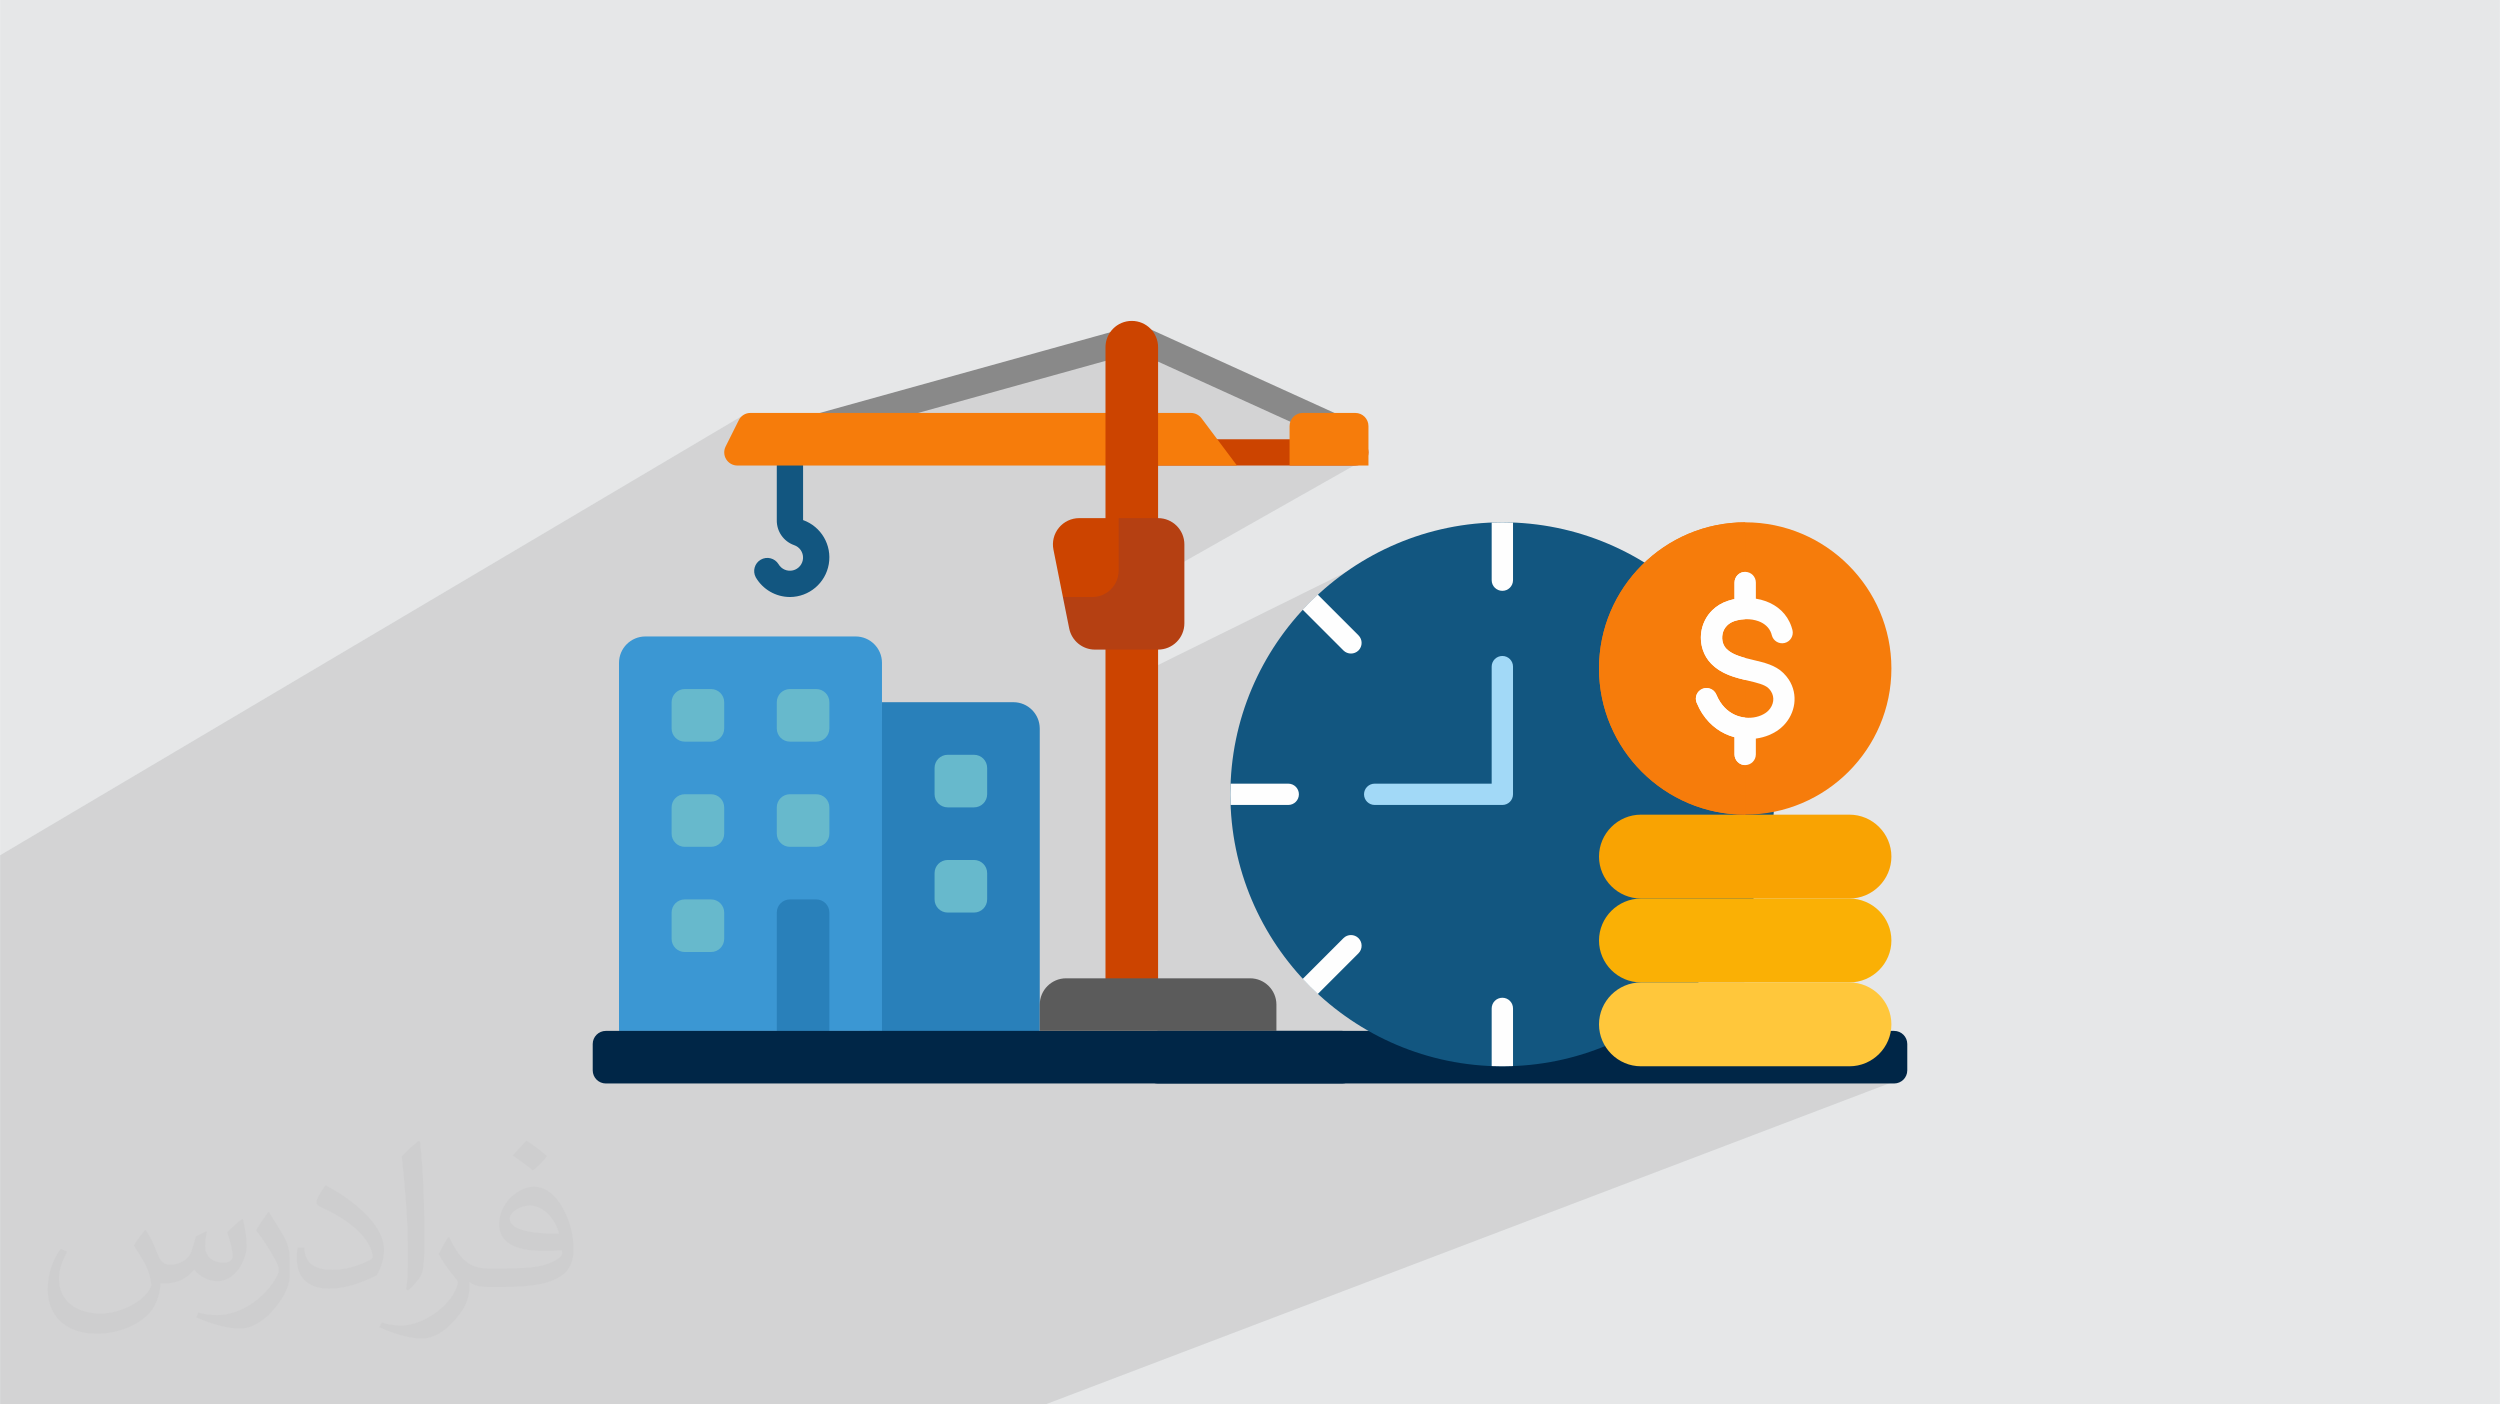 <?xml version="1.0" encoding="UTF-8"?>
<!DOCTYPE svg PUBLIC "-//W3C//DTD SVG 1.0//EN" "http://www.w3.org/TR/2001/REC-SVG-20010904/DTD/svg10.dtd">
<!-- Creator: CorelDRAW -->
<svg xmlns="http://www.w3.org/2000/svg" xml:space="preserve" width="3.708in" height="2.083in" version="1.0" style="shape-rendering:geometricPrecision; text-rendering:geometricPrecision; image-rendering:optimizeQuality; fill-rule:evenodd; clip-rule:evenodd"
viewBox="0 0 3702.73 2080.18"
 xmlns:xlink="http://www.w3.org/1999/xlink"
 xmlns:xodm="http://www.corel.com/coreldraw/odm/2003">
 <defs>
  <style type="text/css">
   <![CDATA[
    .fil13 {fill:#FEFEFE}
    .fil6 {fill:#898989}
    .fil11 {fill:#5B5B5B}
    .fil18 {fill:#A2D9F7}
    .fil10 {fill:#002647}
    .fil5 {fill:#125680}
    .fil3 {fill:#2980BA}
    .fil8 {fill:#3B97D3}
    .fil9 {fill:#67B9CC}
    .fil12 {fill:#B54012}
    .fil4 {fill:#CC4400}
    .fil7 {fill:#F67C0B}
    .fil14 {fill:#F9A302}
    .fil15 {fill:#FAB005}
    .fil16 {fill:#FFC73B}
    .fil17 {fill:#FEFEFE;fill-rule:nonzero}
    .fil2 {fill:#373435;fill-opacity:0.031}
    .fil1 {fill:#2B2A29;fill-opacity:0.102}
    .fil0 {fill:#E6E7E8}
   ]]>
  </style>
 </defs>
 <g id="Layer_x0020_1">
  <polygon class="fil0" points="-0,0 3702.73,0 3702.73,2080.18 -0,2080.18 "/>
  <path class="fil1" d="M2496.9 1395.67c72.27,59.7 325.15,199.91 325.15,199.91l-1273.61 484.61 -1548.45 0 0 -813.34 1099.12 -650.81c0,0 83.14,34.42 100.5,24.54 17.36,-9.88 461.95,-137.47 461.95,-137.47l363.33 175.42 -308.05 174.31 -41.38 151.84 430.99 -213.13 390.45 604.12z"/>
  <path class="fil2" d="M215.96 1821.93c7.07,10.71 11.65,21.01 16.13,32.45 3.33,6.66 5.09,18.93 20.7,18.93 4.57,0 11.13,-1.35 16.95,-4.57 6.55,-3.44 11.54,-8.64 14.15,-16.53l6.24 -21.01 15.19 -7.49 1.04 1.04c-2.08,7.91 -2.59,15.5 -2.59,21.43 0,17.57 15.19,24.23 27.25,24.23 7.07,0 13.42,-3.44 13.42,-9.89 0,-8.32 -3.53,-22.47 -8.12,-35.16 7.07,-7.07 14.15,-14.15 22.26,-19.87l1.25 0.63c3.53,14.98 5.51,29.75 5.51,39.63 0,9.67 -4.27,20.39 -7.8,27.36 -7.28,13.73 -20.18,24.65 -35.78,24.65 -11.85,0 -25.06,-5.93 -34.12,-16.95l-0.52 0c-8.53,10.61 -21.74,20.18 -42.86,20.18l-6.55 0c-1.04,13.94 -4.05,23.81 -8.64,32.66 -12.58,24.54 -49.92,41.92 -85.08,41.92 -48.89,0 -73.43,-28.19 -73.43,-65.73 0,-23.19 7.59,-44.72 19.24,-60.01l9.56 3.95c-7.28,13.94 -12.17,27.04 -12.17,39.94 0,35.16 28.61,51.9 61.58,51.9 30.58,0 68.44,-19.45 75.31,-42.02 -2.59,-24.65 -11.85,-36.19 -26,-58.66 4.27,-7.49 9.78,-14.98 16.64,-22.98l1.25 0 0 0 0 0 -0.01 -0.04zm563.83 -132.3c10.3,6.45 20.39,14.04 30.27,22.78 -5.51,7.8 -12.38,14.88 -20.91,21.12 -9.89,-8.01 -19.76,-14.88 -29.86,-22.16 6.86,-7.7 13.63,-15.08 20.49,-21.74l0 0 0 0 0 0 0 0 0 0 0.01 0zm5.3 96.11c-16.64,0 -30.27,10.92 -30.27,19.03 0,17.38 33.28,22.78 73.12,22.56 -4.99,-20.39 -22.47,-41.61 -42.86,-41.61l0 0.01zm-37.35 92.99c21.64,0 40.57,-0.63 55.02,-4.27 16.13,-4.05 29.75,-12.17 29.75,-17.78 0,-1.46 0,-3.22 -0.52,-4.68 -9.05,0.83 -19.45,0.83 -28.5,0.83 -29.33,0 -51.79,-6.66 -60.64,-23.09 -2.19,-4.57 -3.74,-9.67 -3.74,-15.5 0,-15.92 6.86,-31.41 18.93,-42.13 10.08,-8.84 21.22,-14.35 32.55,-14.35 20.49,0 36.81,16.44 48.26,42.34 6.24,14.15 10.5,30.47 10.5,51.07 0,13.73 -3.74,25.27 -12.27,33.8 -15.92,15.4 -45.24,21.22 -90.17,21.22l-20.39 0 0 0 -5.3 0c-11.13,0 -19.14,-1.98 -25.48,-6.86l-1.04 0c0.31,2.59 0.52,5.09 0.52,7.49 0,10.08 -3.33,22.98 -10.08,33.28 -19.97,29.64 -41.61,42.53 -60.33,42.53 -18.93,0 -42.13,-7.28 -63.03,-16.75l3.74 -7.28c6.76,2.81 16.13,4.68 29.02,4.68 33.8,0 78.21,-32.45 83.72,-64.17 -1.25,-2.59 -3.53,-6.03 -6.76,-9.67 -9.89,-11.75 -16.13,-21.53 -21.95,-31.82 4.99,-9.89 9.56,-17.78 13.83,-24.96l1.77 -0.21c14.46,29.44 27.56,46.28 56.78,46.28l4.57 0 0 0 21.22 0 0 0 0 0 0 0 0 0 0 0 0.04 0zm-146.45 31.1c2.5,-13.52 2.7,-28.7 2.7,-42.86l0 -21.01c0,-39.21 -4.99,-96.2 -9.05,-133.34 7.07,-7.59 16.95,-16.53 24.75,-22.56l2.29 0.63c5.3,46.7 6.55,100.79 6.55,150.81 0,13.11 -0.52,25.9 -1.77,35.26 -0.73,11.85 -7.59,20.8 -22.26,34.53l-3.22 -1.46zm-150.71 -61.89c0.73,18.41 9.78,32.87 41.4,32.87 19.66,0 36.3,-5.09 54.71,-13.83 3.33,-1.46 5.09,-3.44 5.09,-5.09 0,-11.54 -8.84,-26.83 -23.71,-40.77 -14.46,-13.11 -33.6,-24.65 -51.48,-32.35 -6.14,-2.59 -8.12,-5.3 -8.12,-7.91 0,-5.3 7.07,-16.44 12.9,-24.44l1.98 -0.21c20.49,10.71 43.38,26.63 60.33,44.3 15.4,16.33 24.96,32.87 24.96,50.86 0,13.31 -4.05,25.79 -10.61,37.44 -22.47,11.33 -46.39,19.97 -70.1,19.97 -28.81,0 -48.47,-13.52 -48.47,-45.24 0,-3.44 0,-8.73 1.25,-15.61l9.89 0 0 0 0 0 0 0 0 0 0 0 -0.01 0zm-52.11 -52.32l17.89 28.92c6.55,10.71 12.69,22.37 12.69,40.77l0 23.5c0,19.03 -12.17,39.42 -31.82,59.6 -15.4,13.63 -29.02,19.45 -41.61,19.45 -18.72,0 -40.15,-5.82 -64.9,-16.44l2.81 -7.28c7.8,2.08 16.84,3.84 27.98,3.84 35.58,-0.21 71.97,-26.21 88.61,-57.93 1.98,-3.64 2.7,-7.07 2.7,-9.47 0,-3.64 -1.98,-7.7 -3.53,-11.33 -9.05,-17.05 -19.14,-32.66 -30.27,-47.12 5.82,-9.16 11.65,-17.99 17.99,-26.73l1.46 0.21 0 0 0 0 0 0 0 0 0 0 -0.01 0z"/>
  <path id="Path" class="fil3" d="M1539.95 1079.04l0 447.92 -253.18 19.47 19.47 -506.35 194.75 0c21.49,0.06 38.89,17.47 38.95,38.95z"/>
  <polygon id="Rectangle" class="fil4" points="1637.32,942.71 1715.22,942.71 1715.22,1468.54 1637.32,1468.54 "/>
  <path id="Path_0" class="fil5" d="M1169.92 884.29c-20.87,-0.04 -40.16,-11.16 -50.64,-29.21 -4.99,-9.27 -1.71,-20.83 7.41,-26.09 9.12,-5.26 20.77,-2.34 26.31,6.62 4.33,7.51 13.11,11.26 21.52,9.19 8.42,-2.07 14.45,-9.46 14.81,-18.12 0.35,-8.66 -5.07,-16.52 -13.29,-19.26 -15.63,-5.55 -25.94,-20.5 -25.59,-37.08l0 -80.78c0,-10.76 8.72,-19.47 19.47,-19.47 10.76,0 19.47,8.72 19.47,19.47l0 80.78c26.83,9.59 42.9,37.07 38.1,65.16 -4.8,28.09 -29.08,48.67 -57.57,48.81l0 0z"/>
  <path id="Path_1" class="fil4" d="M2007.35 689.54l-292.12 0c-10.76,0 -19.47,-8.72 -19.47,-19.48 0,-10.76 8.72,-19.47 19.47,-19.47l292.12 0c10.76,0 19.47,8.72 19.47,19.47 0,10.76 -8.72,19.47 -19.47,19.47l0 0z"/>
  <path id="Path_2" class="fil6" d="M1186.15 619.43l484.93 -134.71c10.37,-2.88 21.11,3.18 23.99,13.55 2.89,10.37 -3.18,21.11 -13.55,23.99l-428.45 119.03c-1.71,0.44 -3.47,0.66 -5.24,0.64l-61.68 -22.51z"/>
  <path id="Path_3" class="fil6" d="M1968.4 648.82c-2.78,0.01 -5.53,-0.59 -8.06,-1.75l-272.65 -123.92c-9.54,-4.6 -13.65,-15.97 -9.27,-25.61 4.38,-9.64 15.66,-14.01 25.39,-9.84l272.65 123.94c8.31,3.81 12.85,12.89 10.92,21.83 -1.94,8.94 -9.84,15.32 -18.98,15.35z"/>
  <path id="Path_4" class="fil7" d="M1832.07 689.54l-52.58 -70.11c-3.71,-4.87 -9.46,-7.75 -15.58,-7.79l-652.41 0c-7.37,-0.09 -14.12,4.09 -17.34,10.71l-19.47 38.95c-3.03,6.03 -2.74,13.2 0.79,18.95 3.53,5.75 9.79,9.27 16.54,9.29l740.05 0z"/>
  <path id="Path_5" class="fil8" d="M1306.25 981.67l0 545.3 -389.5 -0 0 -545.3c0.07,-21.48 17.47,-38.88 38.95,-38.95l311.6 0c21.48,0.07 38.89,17.47 38.95,38.95z"/>
  <path class="fil9" d="M1014.12 1020.62l38.95 0c10.76,0 19.47,8.72 19.47,19.47l0 38.95c0,10.76 -8.72,19.47 -19.47,19.47l-38.95 0c-10.75,0 -19.47,-8.72 -19.47,-19.47l0 -38.95c0,-10.76 8.72,-19.47 19.47,-19.47z"/>
  <path class="fil9" d="M1169.92 1020.62l38.95 0c10.76,0 19.47,8.72 19.47,19.47l0 38.95c0,10.76 -8.72,19.47 -19.47,19.47l-38.95 0c-10.75,0 -19.47,-8.72 -19.47,-19.47l0 -38.95c0,-10.76 8.72,-19.47 19.47,-19.47z"/>
  <path class="fil9" d="M1014.12 1176.42l38.95 0c10.76,0 19.47,8.72 19.47,19.47l0 38.95c0,10.76 -8.72,19.47 -19.47,19.47l-38.95 0c-10.75,-0 -19.47,-8.72 -19.47,-19.48l0 -38.95c0,-10.76 8.72,-19.47 19.47,-19.47z"/>
  <path class="fil9" d="M1169.92 1176.42l38.95 0c10.76,0 19.47,8.72 19.47,19.47l0 38.95c0,10.76 -8.72,19.47 -19.47,19.47l-38.95 0c-10.75,-0 -19.47,-8.72 -19.47,-19.48l0 -38.95c0,-10.76 8.72,-19.47 19.47,-19.47z"/>
  <path class="fil9" d="M1014.12 1332.22l38.95 0c10.76,0 19.47,8.72 19.47,19.47l0 38.95c0,10.76 -8.72,19.47 -19.47,19.47l-38.95 0c-10.75,-0 -19.47,-8.72 -19.47,-19.48l0 -38.95c0,-10.76 8.72,-19.47 19.47,-19.47z"/>
  <path class="fil9" d="M1403.62 1117.99l38.95 0c10.76,-0 19.47,8.72 19.47,19.47l0 38.95c0,10.75 -8.72,19.47 -19.47,19.47l-38.95 0c-10.76,0 -19.47,-8.72 -19.47,-19.47l-0 -38.95c0,-10.76 8.72,-19.48 19.48,-19.48z"/>
  <path class="fil9" d="M1403.62 1273.79l38.95 0c10.76,0 19.47,8.72 19.47,19.47l0 38.95c0,10.75 -8.72,19.47 -19.47,19.47l-38.95 0c-10.76,0 -19.47,-8.72 -19.47,-19.47l-0 -38.95c0,-10.76 8.72,-19.47 19.48,-19.47z"/>
  <g>
   <path id="Path_6" class="fil3" d="M1150.45 1526.96l0 -175.27c0,-10.76 8.72,-19.47 19.47,-19.47l38.95 0c10.76,0 19.47,8.72 19.47,19.47l0 175.27 -77.9 0zm0 0l0 0 0 0z"/>
  </g>
  <path class="fil10" d="M897.27 1526.96l1090.6 0c10.75,0 19.47,8.72 19.47,19.47l0 38.95c0,10.75 -8.72,19.47 -19.47,19.47l-1090.6 0c-10.75,0 -19.47,-8.72 -19.47,-19.47l0 -38.95c0,-10.76 8.72,-19.48 19.47,-19.48z"/>
  <path id="Path_7" class="fil11" d="M1890.5 1488.01l0 38.95 -350.55 0 0 -38.95c0.06,-21.48 17.47,-38.89 38.95,-38.95l272.65 0c21.48,0.06 38.89,17.47 38.95,38.95z"/>
  <path id="Path_8" class="fil4" d="M1676.27 475.32c21.51,0 38.95,17.44 38.95,38.95l0 292.12 -77.9 0 0 -292.12c0,-21.51 17.44,-38.95 38.95,-38.95z"/>
  <path id="Path_9" class="fil12" d="M1656.8 767.44l58.42 0c21.51,0 38.95,17.44 38.95,38.95l0 116.85c0,21.51 -17.44,38.95 -38.95,38.95l-93.48 -0c-18.57,-0.01 -34.55,-13.14 -38.17,-31.35l-9.35 -46.54 82.58 -116.85z"/>
  <path id="Path_10" class="fil4" d="M1656.8 767.44l0 77.9c-0.07,21.48 -17.47,38.89 -38.95,38.95l-43.62 0 -14.02 -70.31c-2.28,-11.43 0.69,-23.28 8.08,-32.29 7.39,-9.01 18.43,-14.24 30.09,-14.25l58.43 0z"/>
  <path id="Path_11" class="fil7" d="M1929.45 611.64l77.9 0c10.76,0 19.47,8.72 19.47,19.47l0 58.42 -116.85 0 0 -58.43c0,-10.76 8.72,-19.47 19.47,-19.47l0 0z"/>
  <path class="fil10" d="M1714.85 1526.96l1090.6 0c10.76,0 19.47,8.72 19.47,19.47l0 38.95c-0,10.75 -8.72,19.47 -19.48,19.47l-1090.6 0c-10.76,0 -19.47,-8.72 -19.47,-19.47l0 -38.95c0,-10.76 8.72,-19.48 19.47,-19.48z"/>
  <path class="fil5" d="M2225.17 1579.39c221.86,0 402.86,-181 402.86,-402.86 0,-221.92 -181,-402.87 -402.86,-402.87 -221.92,0 -402.87,180.94 -402.87,402.87 0,221.86 180.94,402.86 402.87,402.86z"/>
  <path class="fil13" d="M2225.17 773.66c5.26,0 10.52,0.12 15.78,0.33l0 85.38c0,8.72 -7.06,15.78 -15.78,15.78 -8.72,0 -15.83,-7.04 -15.83,-15.78l0 -85.38c5.28,-0.21 10.54,-0.33 15.83,-0.33zm15.78 805.41c-5.26,0.15 -10.52,0.32 -15.78,0.32 -5.31,0 -10.57,-0.15 -15.83,-0.32l0 -85.39c0,-8.72 7.1,-15.83 15.83,-15.83 8.74,0 15.78,7.1 15.78,15.83l0 85.39zm-289.24 -106.73c-7.74,-7.15 -15.18,-14.63 -22.34,-22.33l60.39 -60.39c6.12,-6.18 16.16,-6.18 22.34,0 6.12,6.18 6.12,16.16 0,22.34l-60.39 60.39zm-129.08 -280.04c-0.21,-5.2 -0.33,-10.52 -0.33,-15.78 0,-5.31 0.12,-10.57 0.33,-15.78l85.39 0c8.72,0 15.78,7.06 15.78,15.78 0,8.72 -7.06,15.78 -15.78,15.78l-85.39 0zm106.74 -289.25c7.15,-7.74 14.59,-15.18 22.34,-22.34l60.39 60.39c6.12,6.18 6.12,16.16 0,22.34 -6.18,6.12 -16.22,6.12 -22.34,0l-60.39 -60.39z"/>
  <path class="fil14" d="M2430.45 1206.66l308.82 0c34.15,0 62.13,27.98 62.13,62.11 0,34.15 -27.98,62.13 -62.13,62.13l-308.82 0c-34.16,0 -62.13,-27.98 -62.13,-62.13 0.02,-34.14 27.98,-62.11 62.13,-62.11z"/>
  <path class="fil15" d="M2430.45 1330.91l308.82 0c34.15,0 62.13,27.98 62.13,62.11 0,34.15 -27.98,62.13 -62.13,62.13l-308.82 0c-34.16,0 -62.13,-27.98 -62.13,-62.13 0.02,-34.13 27.98,-62.11 62.13,-62.11z"/>
  <path class="fil16" d="M2430.45 1455.15l308.82 0c34.15,0 62.13,27.98 62.13,62.11 0,34.16 -27.98,62.11 -62.13,62.11l-308.82 -0c-34.16,0 -62.13,-27.98 -62.13,-62.11 0.02,-34.13 27.98,-62.11 62.13,-62.11l0 0z"/>
  <path class="fil7" d="M2584.89 1206.66c119.25,0 216.51,-97.24 216.51,-216.51 0,-119.27 -97.26,-216.5 -216.51,-216.5 -119.25,0 -216.55,97.24 -216.55,216.5 0,119.25 97.3,216.51 216.55,216.51z"/>
  <path class="fil7" d="M2584.89 773.66l0 433c-119.57,0 -216.55,-96.91 -216.55,-216.51 0,-119.6 96.98,-216.5 216.55,-216.5z"/>
  <path class="fil17" d="M2512.97 1040.9c-3.36,-8.03 0.44,-17.23 8.51,-20.59 8.03,-3.31 17.23,0.48 20.59,8.51 1.68,4.01 3.63,7.7 5.79,11 7.74,11.82 18.2,18.7 29.05,21.63 10.96,2.92 22.16,2.06 31.38,-1.8 2.16,-0.92 4.28,-2.06 6.23,-3.31 1.8,-1.19 3.36,-2.45 4.67,-3.84 3.9,-3.96 6.39,-8.95 7.1,-14.09 0.65,-4.88 -0.33,-10.02 -3.37,-14.63 -1.09,-1.62 -2.27,-3.13 -3.75,-4.49 -5.41,-5.26 -17.19,-8.07 -29.7,-11 -19.14,-4.55 -39.51,-9.33 -55.07,-25.32 -5.58,-5.74 -9.69,-12.62 -12.2,-20.06 -3.31,-9.81 -3.96,-20.54 -1.68,-30.79 2.28,-10.35 7.48,-20.33 15.72,-28.36 5.97,-5.79 13.44,-10.57 22.55,-13.62 2.12,-0.76 4.39,-1.42 6.71,-1.95 1.19,-0.33 2.34,-0.59 3.52,-0.82l0 -24.48c0,-8.72 7.1,-15.83 15.83,-15.83 8.74,0 15.78,7.1 15.78,15.83l0 23.85c5.09,0.83 10.14,2.07 14.92,3.84 17.02,6.29 31.32,18.49 37.79,37.62 0.54,1.57 1.09,3.31 1.51,5.09 2.06,8.45 -3.1,17.02 -11.55,19.09 -8.45,2.06 -16.96,-3.1 -19.08,-11.55 -0.17,-0.82 -0.44,-1.68 -0.71,-2.54 -3.1,-9.01 -10.25,-14.91 -18.82,-18.11 -5.91,-2.16 -12.36,-3.14 -18.76,-3.04 -0.39,0 -0.77,0 -1.09,0l-0.27 0c-3.9,0.15 -7.8,0.71 -11.55,1.62 -1.36,0.33 -2.77,0.77 -4.17,1.19 -4.43,1.51 -7.97,3.75 -10.67,6.38 -3.58,3.46 -5.85,7.8 -6.83,12.41 -1.03,4.72 -0.82,9.65 0.71,14.03 1.03,3.1 2.72,5.91 4.93,8.18 9.05,9.33 24.82,13 39.63,16.54 16.86,3.96 32.8,7.74 44.5,19.14 3.25,3.14 5.96,6.45 8.18,9.81 7.38,11.32 9.81,23.96 8.18,36.1 -1.63,11.88 -7.15,23.1 -15.72,31.94 -3.04,3.1 -6.39,5.85 -9.98,8.24 -3.52,2.28 -7.38,4.28 -11.44,6.02 -6.12,2.54 -12.8,4.34 -19.74,5.26l0 23.43c0,8.72 -7.06,15.83 -15.78,15.83 -8.72,0 -15.83,-7.1 -15.83,-15.83l0 -25.41 -0.27 -0.11c-17.84,-4.82 -34.95,-15.93 -47.33,-34.81 -3.13,-4.82 -5.95,-10.23 -8.43,-16.2l0 0z"/>
  <path class="fil17" d="M2512.97 1040.9c-3.36,-8.03 0.44,-17.23 8.51,-20.59 8.03,-3.31 17.23,0.48 20.59,8.51 1.68,4.01 3.63,7.7 5.79,11 7.74,11.82 18.2,18.7 29.05,21.63 2.66,0.71 5.32,1.18 7.98,1.47l0 70.35c-8.72,0 -15.83,-7.1 -15.83,-15.83l0 -25.41 -0.27 -0.11c-17.84,-4.82 -34.96,-15.93 -47.33,-34.81 -3.19,-4.82 -6,-10.23 -8.49,-16.2l0 0zm71.92 -33.77c-17.78,-4.23 -36.16,-9.49 -50.47,-24.17 -5.58,-5.74 -9.69,-12.62 -12.2,-20.06 -3.31,-9.81 -3.96,-20.54 -1.68,-30.79 2.28,-10.34 7.48,-20.33 15.72,-28.36 5.97,-5.79 13.44,-10.57 22.55,-13.61 2.12,-0.77 4.39,-1.42 6.71,-1.95 1.19,-0.32 2.34,-0.59 3.52,-0.82l0 -24.48c0,-8.72 7.1,-15.83 15.83,-15.83l0 70.08 -0.27 0c-3.9,0.15 -7.8,0.71 -11.55,1.63 -1.36,0.33 -2.78,0.76 -4.17,1.18 -4.43,1.51 -7.97,3.75 -10.67,6.39 -3.58,3.46 -5.85,7.8 -6.83,12.41 -1.03,4.73 -0.82,9.66 0.71,14.04 1.03,3.1 2.72,5.91 4.93,8.18 6.67,6.88 16.96,10.67 27.86,13.61l0 32.55z"/>
  <path class="fil18" d="M2036.04 1192.3c-8.72,0 -15.78,-7.06 -15.78,-15.78 0,-8.72 7.06,-15.78 15.78,-15.78l173.29 0 0 -173.35c0,-8.68 7.1,-15.78 15.83,-15.78 8.74,0 15.78,7.09 15.78,15.78l0 189.13c0,8.72 -7.06,15.78 -15.78,15.78l-189.13 0z"/>
 </g>
</svg>
